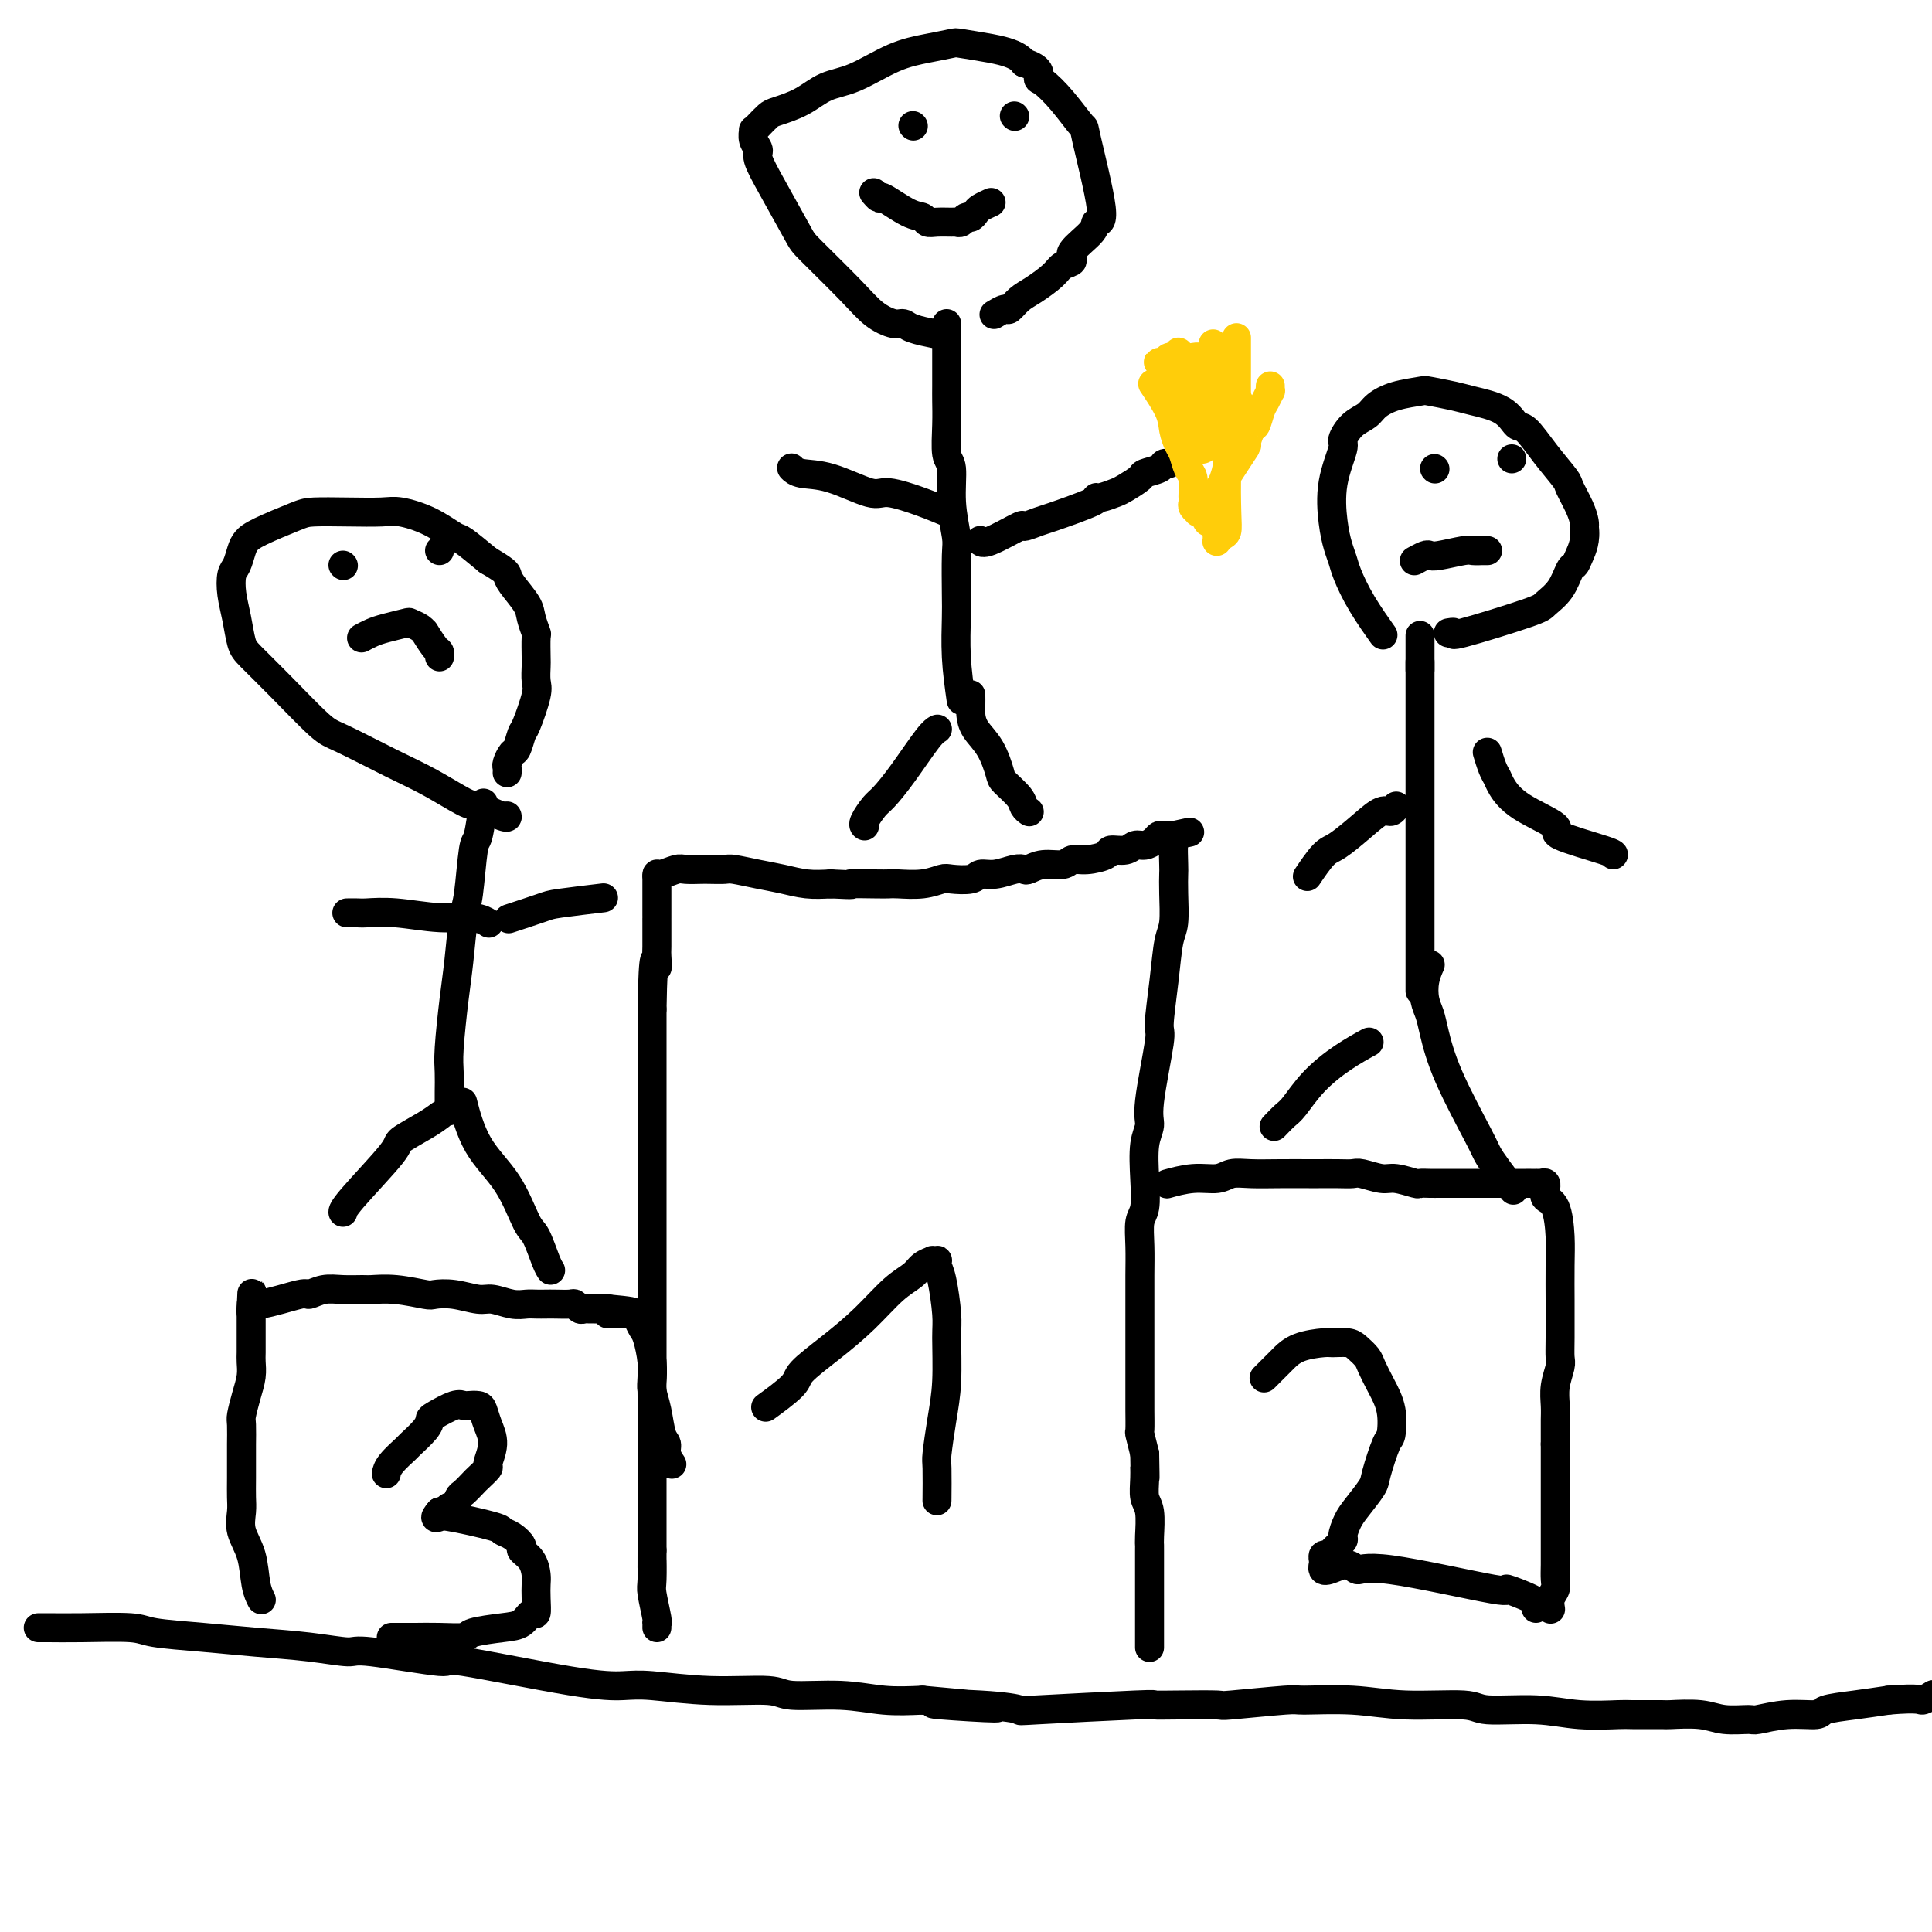<svg viewBox='0 0 400 400' version='1.1' xmlns='http://www.w3.org/2000/svg' xmlns:xlink='http://www.w3.org/1999/xlink'><g fill='none' stroke='#000000' stroke-width='6' stroke-linecap='round' stroke-linejoin='round'><path d='M54,331c0.099,0.191 0.198,0.382 0,0c-0.198,-0.382 -0.694,-1.337 -1,-3c-0.306,-1.663 -0.422,-4.036 -1,-6c-0.578,-1.964 -1.619,-3.521 -2,-5c-0.381,-1.479 -0.102,-2.880 0,-4c0.102,-1.120 0.028,-1.960 0,-3c-0.028,-1.040 -0.008,-2.279 0,-4c0.008,-1.721 0.005,-3.923 0,-5c-0.005,-1.077 -0.012,-1.029 0,-2c0.012,-0.971 0.042,-2.960 0,-4c-0.042,-1.040 -0.155,-1.131 0,-2c0.155,-0.869 0.577,-2.515 1,-4c0.423,-1.485 0.845,-2.808 1,-4c0.155,-1.192 0.041,-2.252 0,-3c-0.041,-0.748 -0.011,-1.184 0,-2c0.011,-0.816 0.003,-2.011 0,-3c-0.003,-0.989 -0.001,-1.772 0,-2c0.001,-0.228 0.000,0.097 0,0c-0.000,-0.097 -0.000,-0.618 0,-1c0.000,-0.382 0.000,-0.624 0,-1c-0.000,-0.376 -0.000,-0.884 0,-1c0.000,-0.116 0.000,0.161 0,0c-0.000,-0.161 -0.000,-0.760 0,-1c0.000,-0.240 0.000,-0.120 0,0'/><path d='M52,271c0.309,-7.047 0.081,-1.663 0,0c-0.081,1.663 -0.013,-0.395 0,-1c0.013,-0.605 -0.027,0.244 2,0c2.027,-0.244 6.123,-1.582 8,-2c1.877,-0.418 1.537,0.084 2,0c0.463,-0.084 1.731,-0.756 3,-1c1.269,-0.244 2.540,-0.062 4,0c1.460,0.062 3.110,0.003 4,0c0.890,-0.003 1.020,0.051 2,0c0.980,-0.051 2.812,-0.206 5,0c2.188,0.206 4.734,0.772 6,1c1.266,0.228 1.252,0.117 2,0c0.748,-0.117 2.259,-0.242 4,0c1.741,0.242 3.712,0.849 5,1c1.288,0.151 1.892,-0.156 3,0c1.108,0.156 2.718,0.774 4,1c1.282,0.226 2.235,0.061 3,0c0.765,-0.061 1.343,-0.017 2,0c0.657,0.017 1.395,0.008 2,0c0.605,-0.008 1.079,-0.016 2,0c0.921,0.016 2.288,0.057 3,0c0.712,-0.057 0.767,-0.211 1,0c0.233,0.211 0.644,0.789 1,1c0.356,0.211 0.656,0.057 1,0c0.344,-0.057 0.732,-0.015 1,0c0.268,0.015 0.414,0.004 1,0c0.586,-0.004 1.611,-0.001 2,0c0.389,0.001 0.143,0.000 0,0c-0.143,-0.000 -0.184,-0.000 0,0c0.184,0.000 0.592,0.000 1,0'/><path d='M126,271c9.367,0.845 3.284,0.959 1,1c-2.284,0.041 -0.771,0.011 0,0c0.771,-0.011 0.798,-0.003 1,0c0.202,0.003 0.580,0.001 1,0c0.420,-0.001 0.883,-0.001 1,0c0.117,0.001 -0.112,0.004 0,0c0.112,-0.004 0.566,-0.015 1,0c0.434,0.015 0.847,0.055 1,0c0.153,-0.055 0.044,-0.204 0,0c-0.044,0.204 -0.023,0.762 0,1c0.023,0.238 0.048,0.156 0,0c-0.048,-0.156 -0.171,-0.385 0,0c0.171,0.385 0.634,1.385 1,2c0.366,0.615 0.634,0.846 1,2c0.366,1.154 0.830,3.231 1,5c0.170,1.769 0.046,3.230 0,4c-0.046,0.770 -0.012,0.850 0,3c0.012,2.150 0.003,6.369 0,8c-0.003,1.631 -0.001,0.672 0,2c0.001,1.328 0.000,4.941 0,7c-0.000,2.059 -0.000,2.562 0,4c0.000,1.438 0.000,3.810 0,5c-0.000,1.190 -0.000,1.197 0,2c0.000,0.803 0.000,2.401 0,4'/><path d='M135,321c-0.004,6.272 -0.015,2.451 0,2c0.015,-0.451 0.057,2.467 0,4c-0.057,1.533 -0.211,1.683 0,3c0.211,1.317 0.789,3.803 1,5c0.211,1.197 0.057,1.104 0,1c-0.057,-0.104 -0.015,-0.220 0,0c0.015,0.220 0.004,0.777 0,1c-0.004,0.223 -0.002,0.111 0,0'/><path d='M139,303c-0.032,-0.046 -0.064,-0.093 0,0c0.064,0.093 0.225,0.325 0,0c-0.225,-0.325 -0.835,-1.207 -1,-2c-0.165,-0.793 0.113,-1.498 0,-2c-0.113,-0.502 -0.619,-0.801 -1,-2c-0.381,-1.199 -0.638,-3.299 -1,-5c-0.362,-1.701 -0.829,-3.002 -1,-4c-0.171,-0.998 -0.046,-1.693 0,-3c0.046,-1.307 0.012,-3.226 0,-4c-0.012,-0.774 -0.003,-0.402 0,-2c0.003,-1.598 0.001,-5.165 0,-7c-0.001,-1.835 -0.000,-1.939 0,-3c0.000,-1.061 0.000,-3.081 0,-4c-0.000,-0.919 -0.000,-0.738 0,-2c0.000,-1.262 0.000,-3.968 0,-5c-0.000,-1.032 -0.000,-0.391 0,-1c0.000,-0.609 0.000,-2.469 0,-4c-0.000,-1.531 -0.000,-2.735 0,-4c0.000,-1.265 0.000,-2.592 0,-4c-0.000,-1.408 -0.000,-2.899 0,-4c0.000,-1.101 0.000,-1.814 0,-3c-0.000,-1.186 -0.000,-2.846 0,-4c0.000,-1.154 0.000,-1.804 0,-3c-0.000,-1.196 -0.000,-2.939 0,-5c0.000,-2.061 0.000,-4.439 0,-6c-0.000,-1.561 -0.000,-2.303 0,-4c0.000,-1.697 0.000,-4.348 0,-7'/><path d='M135,209c0.226,-14.150 0.793,-10.026 1,-9c0.207,1.026 0.056,-1.048 0,-2c-0.056,-0.952 -0.015,-0.784 0,-2c0.015,-1.216 0.004,-3.817 0,-5c-0.004,-1.183 -0.001,-0.947 0,-1c0.001,-0.053 0.000,-0.396 0,-1c-0.000,-0.604 -0.000,-1.468 0,-2c0.000,-0.532 0.000,-0.730 0,-1c-0.000,-0.270 -0.000,-0.612 0,-1c0.000,-0.388 0.000,-0.821 0,-1c-0.000,-0.179 -0.000,-0.105 0,0c0.000,0.105 0.000,0.239 0,0c-0.000,-0.239 -0.000,-0.853 0,-1c0.000,-0.147 0.001,0.172 0,0c-0.001,-0.172 -0.004,-0.834 0,-1c0.004,-0.166 0.016,0.166 0,0c-0.016,-0.166 -0.061,-0.829 0,-1c0.061,-0.171 0.228,0.150 1,0c0.772,-0.150 2.151,-0.772 3,-1c0.849,-0.228 1.170,-0.062 2,0c0.830,0.062 2.171,0.020 3,0c0.829,-0.020 1.147,-0.017 2,0c0.853,0.017 2.240,0.047 3,0c0.760,-0.047 0.894,-0.170 2,0c1.106,0.170 3.183,0.633 5,1c1.817,0.367 3.374,0.637 5,1c1.626,0.363 3.322,0.818 5,1c1.678,0.182 3.339,0.091 5,0'/><path d='M172,183c6.217,0.310 3.758,0.084 4,0c0.242,-0.084 3.185,-0.026 5,0c1.815,0.026 2.500,0.021 3,0c0.500,-0.021 0.813,-0.057 2,0c1.187,0.057 3.248,0.207 5,0c1.752,-0.207 3.195,-0.773 4,-1c0.805,-0.227 0.971,-0.117 2,0c1.029,0.117 2.920,0.241 4,0c1.080,-0.241 1.349,-0.848 2,-1c0.651,-0.152 1.685,0.151 3,0c1.315,-0.151 2.912,-0.757 4,-1c1.088,-0.243 1.666,-0.122 2,0c0.334,0.122 0.422,0.244 1,0c0.578,-0.244 1.644,-0.853 3,-1c1.356,-0.147 3.002,0.167 4,0c0.998,-0.167 1.349,-0.814 2,-1c0.651,-0.186 1.602,0.090 3,0c1.398,-0.090 3.242,-0.545 4,-1c0.758,-0.455 0.430,-0.909 1,-1c0.570,-0.091 2.036,0.182 3,0c0.964,-0.182 1.424,-0.819 2,-1c0.576,-0.181 1.267,0.095 2,0c0.733,-0.095 1.506,-0.561 2,-1c0.494,-0.439 0.707,-0.850 1,-1c0.293,-0.150 0.666,-0.040 1,0c0.334,0.040 0.628,0.011 1,0c0.372,-0.011 0.820,-0.003 1,0c0.180,0.003 0.090,0.002 0,0'/><path d='M243,173c6.497,-1.396 1.741,-0.387 0,0c-1.741,0.387 -0.467,0.152 0,0c0.467,-0.152 0.126,-0.220 0,1c-0.126,1.220 -0.037,3.730 0,5c0.037,1.270 0.021,1.300 0,2c-0.021,0.700 -0.049,2.069 0,4c0.049,1.931 0.173,4.423 0,6c-0.173,1.577 -0.643,2.239 -1,4c-0.357,1.761 -0.603,4.620 -1,8c-0.397,3.380 -0.947,7.279 -1,9c-0.053,1.721 0.392,1.263 0,4c-0.392,2.737 -1.621,8.670 -2,12c-0.379,3.330 0.091,4.059 0,5c-0.091,0.941 -0.742,2.094 -1,4c-0.258,1.906 -0.122,4.563 0,7c0.122,2.437 0.229,4.653 0,6c-0.229,1.347 -0.793,1.825 -1,3c-0.207,1.175 -0.055,3.048 0,5c0.055,1.952 0.015,3.984 0,6c-0.015,2.016 -0.004,4.017 0,5c0.004,0.983 0.001,0.948 0,2c-0.001,1.052 -0.000,3.189 0,5c0.000,1.811 0.000,3.295 0,5c-0.000,1.705 -0.001,3.631 0,5c0.001,1.369 0.003,2.182 0,3c-0.003,0.818 -0.011,1.642 0,3c0.011,1.358 0.041,3.250 0,4c-0.041,0.750 -0.155,0.357 0,1c0.155,0.643 0.577,2.321 1,4'/><path d='M237,301c0.150,8.041 0.026,4.143 0,3c-0.026,-1.143 0.046,0.468 0,2c-0.046,1.532 -0.208,2.986 0,4c0.208,1.014 0.788,1.588 1,3c0.212,1.412 0.057,3.664 0,5c-0.057,1.336 -0.015,1.758 0,2c0.015,0.242 0.004,0.305 0,1c-0.004,0.695 -0.001,2.021 0,3c0.001,0.979 0.000,1.610 0,2c-0.000,0.390 -0.000,0.538 0,1c0.000,0.462 0.000,1.237 0,2c-0.000,0.763 -0.000,1.514 0,2c0.000,0.486 0.000,0.708 0,1c-0.000,0.292 -0.000,0.655 0,1c0.000,0.345 0.000,0.671 0,1c-0.000,0.329 -0.000,0.662 0,1c0.000,0.338 0.000,0.682 0,1c-0.000,0.318 -0.000,0.611 0,1c0.000,0.389 0.000,0.874 0,1c-0.000,0.126 -0.000,-0.106 0,0c0.000,0.106 0.000,0.550 0,1c-0.000,0.450 -0.000,0.905 0,1c0.000,0.095 0.000,-0.171 0,0c-0.000,0.171 -0.000,0.778 0,1c0.000,0.222 0.000,0.060 0,0c-0.000,-0.060 -0.000,-0.017 0,0c0.000,0.017 0.000,0.009 0,0'/><path d='M242,245c0.116,-0.033 0.232,-0.065 0,0c-0.232,0.065 -0.812,0.228 0,0c0.812,-0.228 3.015,-0.846 5,-1c1.985,-0.154 3.751,0.155 5,0c1.249,-0.155 1.981,-0.774 3,-1c1.019,-0.226 2.324,-0.061 4,0c1.676,0.061 3.724,0.017 6,0c2.276,-0.017 4.782,-0.006 6,0c1.218,0.006 1.148,0.006 2,0c0.852,-0.006 2.624,-0.017 4,0c1.376,0.017 2.355,0.061 3,0c0.645,-0.061 0.956,-0.227 2,0c1.044,0.227 2.822,0.845 4,1c1.178,0.155 1.758,-0.155 3,0c1.242,0.155 3.147,0.774 4,1c0.853,0.226 0.655,0.061 1,0c0.345,-0.061 1.232,-0.016 2,0c0.768,0.016 1.416,0.004 2,0c0.584,-0.004 1.105,-0.001 2,0c0.895,0.001 2.165,0.000 3,0c0.835,-0.000 1.234,-0.000 2,0c0.766,0.000 1.899,0.000 3,0c1.101,-0.000 2.172,-0.000 3,0c0.828,0.000 1.414,0.000 2,0'/><path d='M313,245c11.388,-0.000 4.357,-0.000 2,0c-2.357,0.000 -0.040,0.000 1,0c1.040,-0.000 0.804,-0.001 1,0c0.196,0.001 0.823,0.004 1,0c0.177,-0.004 -0.096,-0.016 0,0c0.096,0.016 0.562,0.061 1,0c0.438,-0.061 0.850,-0.227 1,0c0.150,0.227 0.038,0.849 0,1c-0.038,0.151 -0.004,-0.167 0,0c0.004,0.167 -0.023,0.820 0,1c0.023,0.180 0.097,-0.111 0,0c-0.097,0.111 -0.366,0.626 0,1c0.366,0.374 1.366,0.607 2,2c0.634,1.393 0.902,3.947 1,6c0.098,2.053 0.026,3.604 0,6c-0.026,2.396 -0.006,5.638 0,7c0.006,1.362 -0.002,0.846 0,2c0.002,1.154 0.015,3.978 0,6c-0.015,2.022 -0.056,3.241 0,4c0.056,0.759 0.211,1.056 0,2c-0.211,0.944 -0.789,2.535 -1,4c-0.211,1.465 -0.057,2.805 0,4c0.057,1.195 0.015,2.245 0,3c-0.015,0.755 -0.004,1.216 0,2c0.004,0.784 0.002,1.892 0,3'/><path d='M322,299c0.000,8.397 0.000,4.890 0,4c-0.000,-0.890 -0.000,0.839 0,2c0.000,1.161 0.000,1.756 0,4c-0.000,2.244 -0.000,6.138 0,8c0.000,1.862 0.001,1.692 0,2c-0.001,0.308 -0.004,1.093 0,2c0.004,0.907 0.015,1.935 0,3c-0.015,1.065 -0.057,2.166 0,3c0.057,0.834 0.211,1.400 0,2c-0.211,0.600 -0.789,1.233 -1,2c-0.211,0.767 -0.057,1.668 0,2c0.057,0.332 0.016,0.095 0,0c-0.016,-0.095 -0.008,-0.047 0,0'/><path d='M80,305c0.007,-0.037 0.013,-0.074 0,0c-0.013,0.074 -0.046,0.259 0,0c0.046,-0.259 0.170,-0.962 1,-2c0.830,-1.038 2.366,-2.409 3,-3c0.634,-0.591 0.365,-0.400 1,-1c0.635,-0.600 2.173,-1.989 3,-3c0.827,-1.011 0.941,-1.644 1,-2c0.059,-0.356 0.061,-0.436 1,-1c0.939,-0.564 2.815,-1.614 4,-2c1.185,-0.386 1.679,-0.109 2,0c0.321,0.109 0.469,0.051 1,0c0.531,-0.051 1.444,-0.094 2,0c0.556,0.094 0.753,0.325 1,1c0.247,0.675 0.542,1.796 1,3c0.458,1.204 1.077,2.493 1,4c-0.077,1.507 -0.850,3.234 -1,4c-0.150,0.766 0.325,0.571 0,1c-0.325,0.429 -1.449,1.482 -2,2c-0.551,0.518 -0.529,0.502 -1,1c-0.471,0.498 -1.435,1.510 -2,2c-0.565,0.490 -0.729,0.457 -1,1c-0.271,0.543 -0.647,1.662 -1,2c-0.353,0.338 -0.682,-0.105 -1,0c-0.318,0.105 -0.624,0.759 -1,1c-0.376,0.241 -0.822,0.069 -1,0c-0.178,-0.069 -0.089,-0.034 0,0'/><path d='M91,313c-1.552,1.766 -0.431,1.180 0,1c0.431,-0.180 0.174,0.045 0,0c-0.174,-0.045 -0.263,-0.359 2,0c2.263,0.359 6.878,1.391 9,2c2.122,0.609 1.752,0.795 2,1c0.248,0.205 1.114,0.429 2,1c0.886,0.571 1.793,1.489 2,2c0.207,0.511 -0.284,0.614 0,1c0.284,0.386 1.345,1.054 2,2c0.655,0.946 0.905,2.171 1,3c0.095,0.829 0.034,1.262 0,2c-0.034,0.738 -0.043,1.780 0,3c0.043,1.220 0.137,2.617 0,3c-0.137,0.383 -0.506,-0.247 -1,0c-0.494,0.247 -1.113,1.373 -2,2c-0.887,0.627 -2.041,0.757 -4,1c-1.959,0.243 -4.723,0.601 -6,1c-1.277,0.399 -1.067,0.839 -2,1c-0.933,0.161 -3.010,0.043 -5,0c-1.990,-0.043 -3.892,-0.012 -5,0c-1.108,0.012 -1.421,0.003 -2,0c-0.579,-0.003 -1.425,-0.001 -2,0c-0.575,0.001 -0.879,0.000 -1,0c-0.121,-0.000 -0.061,-0.000 0,0'/><path d='M262,285c0.087,-0.087 0.173,-0.173 0,0c-0.173,0.173 -0.607,0.607 0,0c0.607,-0.607 2.255,-2.253 3,-3c0.745,-0.747 0.588,-0.593 1,-1c0.412,-0.407 1.394,-1.375 3,-2c1.606,-0.625 3.835,-0.907 5,-1c1.165,-0.093 1.267,0.004 2,0c0.733,-0.004 2.097,-0.109 3,0c0.903,0.109 1.346,0.432 2,1c0.654,0.568 1.521,1.382 2,2c0.479,0.618 0.571,1.039 1,2c0.429,0.961 1.193,2.460 2,4c0.807,1.540 1.655,3.121 2,5c0.345,1.879 0.188,4.057 0,5c-0.188,0.943 -0.407,0.650 -1,2c-0.593,1.350 -1.561,4.344 -2,6c-0.439,1.656 -0.351,1.973 -1,3c-0.649,1.027 -2.037,2.765 -3,4c-0.963,1.235 -1.501,1.967 -2,3c-0.499,1.033 -0.961,2.367 -1,3c-0.039,0.633 0.343,0.566 0,1c-0.343,0.434 -1.412,1.371 -2,2c-0.588,0.629 -0.693,0.952 -1,1c-0.307,0.048 -0.814,-0.180 -1,0c-0.186,0.180 -0.050,0.766 0,1c0.050,0.234 0.013,0.114 0,0c-0.013,-0.114 -0.004,-0.223 0,0c0.004,0.223 0.001,0.778 0,1c-0.001,0.222 -0.001,0.111 0,0'/><path d='M274,324c-0.799,2.397 2.204,0.388 4,0c1.796,-0.388 2.384,0.845 3,1c0.616,0.155 1.261,-0.767 7,0c5.739,0.767 16.571,3.224 21,4c4.429,0.776 2.455,-0.128 3,0c0.545,0.128 3.610,1.288 5,2c1.390,0.712 1.104,0.974 1,1c-0.104,0.026 -0.028,-0.185 0,0c0.028,0.185 0.008,0.767 0,1c-0.008,0.233 -0.004,0.116 0,0'/><path d='M159,291c0.010,-0.008 0.021,-0.015 0,0c-0.021,0.015 -0.073,0.053 0,0c0.073,-0.053 0.271,-0.196 0,0c-0.271,0.196 -1.011,0.733 0,0c1.011,-0.733 3.775,-2.734 5,-4c1.225,-1.266 0.913,-1.795 2,-3c1.087,-1.205 3.575,-3.086 6,-5c2.425,-1.914 4.787,-3.862 7,-6c2.213,-2.138 4.277,-4.468 6,-6c1.723,-1.532 3.107,-2.267 4,-3c0.893,-0.733 1.297,-1.465 2,-2c0.703,-0.535 1.704,-0.873 2,-1c0.296,-0.127 -0.114,-0.043 0,0c0.114,0.043 0.752,0.045 1,0c0.248,-0.045 0.105,-0.138 0,0c-0.105,0.138 -0.171,0.506 0,1c0.171,0.494 0.579,1.115 1,3c0.421,1.885 0.855,5.034 1,7c0.145,1.966 0.000,2.749 0,5c-0.000,2.251 0.144,5.970 0,9c-0.144,3.030 -0.574,5.370 -1,8c-0.426,2.630 -0.846,5.550 -1,7c-0.154,1.450 -0.041,1.429 0,3c0.041,1.571 0.012,4.735 0,6c-0.012,1.265 -0.006,0.633 0,0'/><path d='M8,337c0.024,-0.000 0.048,-0.001 0,0c-0.048,0.001 -0.167,0.003 0,0c0.167,-0.003 0.620,-0.012 2,0c1.380,0.012 3.687,0.045 7,0c3.313,-0.045 7.632,-0.167 10,0c2.368,0.167 2.785,0.624 5,1c2.215,0.376 6.226,0.673 10,1c3.774,0.327 7.309,0.685 11,1c3.691,0.315 7.537,0.588 11,1c3.463,0.412 6.542,0.961 8,1c1.458,0.039 1.296,-0.434 5,0c3.704,0.434 11.275,1.776 14,2c2.725,0.224 0.603,-0.668 5,0c4.397,0.668 15.315,2.896 22,4c6.685,1.104 9.139,1.085 11,1c1.861,-0.085 3.128,-0.234 6,0c2.872,0.234 7.350,0.851 12,1c4.650,0.149 9.473,-0.170 12,0c2.527,0.170 2.760,0.829 5,1c2.240,0.171 6.488,-0.146 10,0c3.512,0.146 6.289,0.756 9,1c2.711,0.244 5.355,0.122 8,0'/><path d='M191,352c28.866,2.562 9.530,1.467 4,1c-5.530,-0.467 2.746,-0.307 8,0c5.254,0.307 7.485,0.762 8,1c0.515,0.238 -0.687,0.260 4,0c4.687,-0.260 15.263,-0.801 20,-1c4.737,-0.199 3.634,-0.057 4,0c0.366,0.057 2.199,0.030 5,0c2.801,-0.030 6.570,-0.062 8,0c1.430,0.062 0.521,0.217 3,0c2.479,-0.217 8.345,-0.805 11,-1c2.655,-0.195 2.098,0.004 4,0c1.902,-0.004 6.264,-0.212 10,0c3.736,0.212 6.848,0.845 11,1c4.152,0.155 9.344,-0.169 12,0c2.656,0.169 2.776,0.830 5,1c2.224,0.170 6.551,-0.151 10,0c3.449,0.151 6.019,0.773 9,1c2.981,0.227 6.373,0.060 8,0c1.627,-0.060 1.490,-0.012 3,0c1.510,0.012 4.668,-0.011 6,0c1.332,0.011 0.840,0.057 2,0c1.160,-0.057 3.974,-0.215 6,0c2.026,0.215 3.265,0.805 5,1c1.735,0.195 3.967,-0.003 5,0c1.033,0.003 0.868,0.208 2,0c1.132,-0.208 3.560,-0.829 6,-1c2.440,-0.171 4.891,0.109 6,0c1.109,-0.109 0.875,-0.606 2,-1c1.125,-0.394 3.607,-0.684 6,-1c2.393,-0.316 4.696,-0.658 7,-1'/><path d='M391,352c6.726,-0.560 6.542,0.042 7,0c0.458,-0.042 1.560,-0.726 2,-1c0.440,-0.274 0.220,-0.137 0,0'/><path d='M91,231c-0.050,0.038 -0.101,0.076 0,0c0.101,-0.076 0.353,-0.266 0,0c-0.353,0.266 -1.310,0.989 -3,2c-1.690,1.011 -4.113,2.310 -5,3c-0.887,0.690 -0.238,0.773 -2,3c-1.762,2.227 -5.936,6.600 -8,9c-2.064,2.400 -2.018,2.829 -2,3c0.018,0.171 0.009,0.086 0,0'/><path d='M96,229c-0.187,-0.724 -0.374,-1.449 0,0c0.374,1.449 1.308,5.070 3,8c1.692,2.930 4.142,5.167 6,8c1.858,2.833 3.125,6.262 4,8c0.875,1.738 1.358,1.785 2,3c0.642,1.215 1.442,3.596 2,5c0.558,1.404 0.874,1.830 1,2c0.126,0.170 0.063,0.085 0,0'/><path d='M100,167c0.089,-0.655 0.179,-1.310 0,0c-0.179,1.310 -0.625,4.586 -1,6c-0.375,1.414 -0.678,0.967 -1,3c-0.322,2.033 -0.665,6.546 -1,9c-0.335,2.454 -0.664,2.847 -1,5c-0.336,2.153 -0.678,6.065 -1,9c-0.322,2.935 -0.622,4.895 -1,8c-0.378,3.105 -0.833,7.357 -1,10c-0.167,2.643 -0.045,3.679 0,5c0.045,1.321 0.012,2.929 0,4c-0.012,1.071 -0.003,1.607 0,2c0.003,0.393 0.001,0.644 0,1c-0.001,0.356 -0.000,0.816 0,1c0.000,0.184 0.000,0.092 0,0'/><path d='M105,169c-0.026,-0.060 -0.052,-0.119 0,0c0.052,0.119 0.183,0.418 -1,0c-1.183,-0.418 -3.678,-1.551 -5,-2c-1.322,-0.449 -1.469,-0.212 -3,-1c-1.531,-0.788 -4.445,-2.600 -7,-4c-2.555,-1.400 -4.750,-2.388 -8,-4c-3.250,-1.612 -7.553,-3.847 -10,-5c-2.447,-1.153 -3.037,-1.224 -5,-3c-1.963,-1.776 -5.300,-5.258 -8,-8c-2.700,-2.742 -4.763,-4.745 -6,-6c-1.237,-1.255 -1.649,-1.763 -2,-3c-0.351,-1.237 -0.641,-3.203 -1,-5c-0.359,-1.797 -0.787,-3.426 -1,-5c-0.213,-1.574 -0.210,-3.092 0,-4c0.210,-0.908 0.626,-1.206 1,-2c0.374,-0.794 0.705,-2.083 1,-3c0.295,-0.917 0.554,-1.461 1,-2c0.446,-0.539 1.078,-1.072 3,-2c1.922,-0.928 5.134,-2.250 7,-3c1.866,-0.750 2.384,-0.928 4,-1c1.616,-0.072 4.328,-0.036 7,0c2.672,0.036 5.304,0.073 7,0c1.696,-0.073 2.454,-0.257 4,0c1.546,0.257 3.878,0.956 6,2c2.122,1.044 4.033,2.435 5,3c0.967,0.565 0.991,0.304 2,1c1.009,0.696 3.005,2.348 5,4'/><path d='M101,116c3.676,2.161 3.864,2.562 4,3c0.136,0.438 0.218,0.912 1,2c0.782,1.088 2.262,2.789 3,4c0.738,1.211 0.734,1.933 1,3c0.266,1.067 0.803,2.478 1,3c0.197,0.522 0.055,0.156 0,1c-0.055,0.844 -0.021,2.899 0,4c0.021,1.101 0.031,1.249 0,2c-0.031,0.751 -0.102,2.107 0,3c0.102,0.893 0.378,1.323 0,3c-0.378,1.677 -1.412,4.600 -2,6c-0.588,1.400 -0.732,1.278 -1,2c-0.268,0.722 -0.660,2.288 -1,3c-0.340,0.712 -0.627,0.569 -1,1c-0.373,0.431 -0.832,1.435 -1,2c-0.168,0.565 -0.045,0.691 0,1c0.045,0.309 0.013,0.803 0,1c-0.013,0.197 -0.006,0.099 0,0'/><path d='M75,132c0.045,-0.024 0.089,-0.049 0,0c-0.089,0.049 -0.313,0.170 0,0c0.313,-0.170 1.162,-0.631 2,-1c0.838,-0.369 1.665,-0.644 3,-1c1.335,-0.356 3.179,-0.792 4,-1c0.821,-0.208 0.619,-0.189 1,0c0.381,0.189 1.346,0.547 2,1c0.654,0.453 0.998,1.001 1,1c0.002,-0.001 -0.339,-0.550 0,0c0.339,0.550 1.359,2.199 2,3c0.641,0.801 0.903,0.754 1,1c0.097,0.246 0.028,0.785 0,1c-0.028,0.215 -0.014,0.108 0,0'/><path d='M71,117c0.000,0.000 0.100,0.100 0.1,0.1'/><path d='M91,114c0.000,0.000 0.000,0.000 0,0c0.000,0.000 0.000,0.000 0,0c0.000,0.000 0.000,0.000 0,0'/><path d='M101,191c0.188,0.121 0.377,0.243 0,0c-0.377,-0.243 -1.318,-0.850 -3,-1c-1.682,-0.150 -4.104,0.156 -7,0c-2.896,-0.156 -6.265,-0.774 -9,-1c-2.735,-0.226 -4.836,-0.061 -6,0c-1.164,0.061 -1.390,0.016 -2,0c-0.610,-0.016 -1.603,-0.005 -2,0c-0.397,0.005 -0.199,0.002 0,0'/><path d='M106,190c-0.622,0.204 -1.244,0.408 0,0c1.244,-0.408 4.354,-1.429 6,-2c1.646,-0.571 1.828,-0.692 4,-1c2.172,-0.308 6.335,-0.802 8,-1c1.665,-0.198 0.833,-0.099 0,0'/><path d='M194,151c-0.028,0.014 -0.056,0.028 0,0c0.056,-0.028 0.195,-0.097 0,0c-0.195,0.097 -0.725,0.362 -2,2c-1.275,1.638 -3.294,4.649 -5,7c-1.706,2.351 -3.098,4.042 -4,5c-0.902,0.958 -1.314,1.185 -2,2c-0.686,0.815 -1.646,2.219 -2,3c-0.354,0.781 -0.101,0.937 0,1c0.101,0.063 0.051,0.031 0,0'/><path d='M201,144c0.001,0.049 0.001,0.099 0,0c-0.001,-0.099 -0.005,-0.345 0,0c0.005,0.345 0.019,1.283 0,2c-0.019,0.717 -0.071,1.213 0,2c0.071,0.787 0.264,1.867 1,3c0.736,1.133 2.014,2.321 3,4c0.986,1.679 1.679,3.851 2,5c0.321,1.149 0.268,1.275 1,2c0.732,0.725 2.248,2.050 3,3c0.752,0.950 0.741,1.525 1,2c0.259,0.475 0.788,0.850 1,1c0.212,0.150 0.106,0.075 0,0'/><path d='M199,145c-0.422,-2.990 -0.844,-5.980 -1,-9c-0.156,-3.020 -0.046,-6.069 0,-8c0.046,-1.931 0.027,-2.745 0,-5c-0.027,-2.255 -0.064,-5.952 0,-8c0.064,-2.048 0.227,-2.448 0,-4c-0.227,-1.552 -0.846,-4.257 -1,-7c-0.154,-2.743 0.155,-5.524 0,-7c-0.155,-1.476 -0.774,-1.647 -1,-3c-0.226,-1.353 -0.061,-3.889 0,-6c0.061,-2.111 0.016,-3.797 0,-5c-0.016,-1.203 -0.004,-1.922 0,-3c0.004,-1.078 0.001,-2.513 0,-4c-0.001,-1.487 -0.000,-3.025 0,-4c0.000,-0.975 0.000,-1.385 0,-2c-0.000,-0.615 -0.000,-1.433 0,-2c0.000,-0.567 0.000,-0.883 0,-1c-0.000,-0.117 -0.000,-0.033 0,0c0.000,0.033 0.000,0.017 0,0'/><path d='M193,69c0.402,0.080 0.803,0.161 0,0c-0.803,-0.161 -2.811,-0.562 -4,-1c-1.189,-0.438 -1.558,-0.912 -2,-1c-0.442,-0.088 -0.955,0.211 -2,0c-1.045,-0.211 -2.621,-0.932 -4,-2c-1.379,-1.068 -2.559,-2.482 -5,-5c-2.441,-2.518 -6.141,-6.141 -8,-8c-1.859,-1.859 -1.875,-1.954 -3,-4c-1.125,-2.046 -3.359,-6.045 -5,-9c-1.641,-2.955 -2.689,-4.868 -3,-6c-0.311,-1.132 0.115,-1.482 0,-2c-0.115,-0.518 -0.770,-1.203 -1,-2c-0.230,-0.797 -0.034,-1.704 0,-2c0.034,-0.296 -0.095,0.021 0,0c0.095,-0.021 0.415,-0.380 1,-1c0.585,-0.620 1.437,-1.501 2,-2c0.563,-0.499 0.837,-0.616 2,-1c1.163,-0.384 3.215,-1.034 5,-2c1.785,-0.966 3.302,-2.248 5,-3c1.698,-0.752 3.578,-0.973 6,-2c2.422,-1.027 5.386,-2.861 8,-4c2.614,-1.139 4.878,-1.584 7,-2c2.122,-0.416 4.102,-0.802 5,-1c0.898,-0.198 0.713,-0.208 2,0c1.287,0.208 4.046,0.633 6,1c1.954,0.367 3.103,0.676 4,1c0.897,0.324 1.542,0.664 2,1c0.458,0.336 0.729,0.668 1,1'/><path d='M212,13c3.761,1.126 3.162,2.439 3,3c-0.162,0.561 0.113,0.368 1,1c0.887,0.632 2.388,2.087 4,4c1.612,1.913 3.336,4.282 4,5c0.664,0.718 0.267,-0.215 1,3c0.733,3.215 2.594,10.577 3,14c0.406,3.423 -0.644,2.905 -1,3c-0.356,0.095 -0.019,0.801 -1,2c-0.981,1.199 -3.281,2.891 -4,4c-0.719,1.109 0.141,1.633 0,2c-0.141,0.367 -1.285,0.575 -2,1c-0.715,0.425 -1.002,1.065 -2,2c-0.998,0.935 -2.705,2.163 -4,3c-1.295,0.837 -2.176,1.282 -3,2c-0.824,0.718 -1.592,1.708 -2,2c-0.408,0.292 -0.456,-0.114 -1,0c-0.544,0.114 -1.584,0.747 -2,1c-0.416,0.253 -0.208,0.127 0,0'/><path d='M181,40c0.031,0.036 0.063,0.073 0,0c-0.063,-0.073 -0.220,-0.255 0,0c0.220,0.255 0.818,0.948 1,1c0.182,0.052 -0.052,-0.536 1,0c1.052,0.536 3.388,2.196 5,3c1.612,0.804 2.498,0.751 3,1c0.502,0.249 0.621,0.800 1,1c0.379,0.200 1.019,0.050 2,0c0.981,-0.050 2.304,0.002 3,0c0.696,-0.002 0.764,-0.056 1,0c0.236,0.056 0.639,0.222 1,0c0.361,-0.222 0.678,-0.834 1,-1c0.322,-0.166 0.647,0.113 1,0c0.353,-0.113 0.734,-0.618 1,-1c0.266,-0.382 0.418,-0.641 1,-1c0.582,-0.359 1.595,-0.817 2,-1c0.405,-0.183 0.203,-0.092 0,0'/><path d='M203,112c-0.047,-0.093 -0.093,-0.186 0,0c0.093,0.186 0.326,0.651 2,0c1.674,-0.651 4.789,-2.419 6,-3c1.211,-0.581 0.516,0.026 1,0c0.484,-0.026 2.145,-0.686 3,-1c0.855,-0.314 0.905,-0.284 3,-1c2.095,-0.716 6.237,-2.180 8,-3c1.763,-0.820 1.149,-0.997 1,-1c-0.149,-0.003 0.167,0.168 1,0c0.833,-0.168 2.181,-0.675 3,-1c0.819,-0.325 1.108,-0.469 2,-1c0.892,-0.531 2.386,-1.449 3,-2c0.614,-0.551 0.347,-0.736 1,-1c0.653,-0.264 2.227,-0.607 3,-1c0.773,-0.393 0.747,-0.837 1,-1c0.253,-0.163 0.787,-0.047 1,0c0.213,0.047 0.107,0.023 0,0'/><path d='M283,216c0.413,-0.225 0.827,-0.451 0,0c-0.827,0.451 -2.894,1.578 -5,3c-2.106,1.422 -4.249,3.138 -6,5c-1.751,1.862 -3.108,3.870 -4,5c-0.892,1.130 -1.317,1.381 -2,2c-0.683,0.619 -1.624,1.605 -2,2c-0.376,0.395 -0.188,0.197 0,0'/><path d='M296,200c0.106,-0.238 0.213,-0.475 0,0c-0.213,0.475 -0.745,1.663 -1,3c-0.255,1.337 -0.233,2.823 0,4c0.233,1.177 0.678,2.044 1,3c0.322,0.956 0.522,2.001 1,4c0.478,1.999 1.236,4.953 3,9c1.764,4.047 4.536,9.187 6,12c1.464,2.813 1.619,3.301 2,4c0.381,0.699 0.987,1.611 2,3c1.013,1.389 2.432,3.254 3,4c0.568,0.746 0.284,0.373 0,0'/><path d='M294,205c0.000,0.015 0.000,0.030 0,0c0.000,-0.030 0.000,-0.105 0,0c0.000,0.105 0.000,0.389 0,0c0.000,-0.389 0.000,-1.452 0,-3c0.000,-1.548 0.000,-3.580 0,-6c0.000,-2.420 -0.000,-5.226 0,-8c0.000,-2.774 0.000,-5.514 0,-7c0.000,-1.486 0.000,-1.716 0,-3c0.000,-1.284 0.000,-3.622 0,-6c0.000,-2.378 0.000,-4.797 0,-6c0.000,-1.203 0.000,-1.190 0,-2c-0.000,-0.810 0.000,-2.444 0,-4c0.000,-1.556 0.000,-3.033 0,-4c0.000,-0.967 0.000,-1.425 0,-2c0.000,-0.575 0.000,-1.267 0,-2c0.000,-0.733 0.000,-1.506 0,-2c0.000,-0.494 0.000,-0.710 0,-1c0.000,-0.290 0.000,-0.654 0,-1c0.000,-0.346 0.000,-0.675 0,-1c0.000,-0.325 0.000,-0.645 0,-1c0.000,-0.355 0.000,-0.744 0,-1c0.000,-0.256 0.000,-0.379 0,-1c0.000,-0.621 0.000,-1.738 0,-2c0.000,-0.262 0.000,0.333 0,0c0.000,-0.333 0.000,-1.595 0,-2c0.000,-0.405 0.000,0.046 0,0c0.000,-0.046 0.000,-0.589 0,-1c0.000,-0.411 0.000,-0.689 0,-1c0.000,-0.311 0.000,-0.656 0,-1'/><path d='M294,137c0.000,-10.578 0.000,-3.022 0,0c0.000,3.022 0.000,1.511 0,0'/><path d='M289,167c-0.020,0.035 -0.040,0.069 0,0c0.040,-0.069 0.142,-0.243 0,0c-0.142,0.243 -0.526,0.902 -1,1c-0.474,0.098 -1.038,-0.365 -2,0c-0.962,0.365 -2.321,1.559 -4,3c-1.679,1.441 -3.677,3.128 -5,4c-1.323,0.872 -1.972,0.927 -3,2c-1.028,1.073 -2.437,3.164 -3,4c-0.563,0.836 -0.282,0.418 0,0'/><path d='M308,156c0.023,0.077 0.046,0.155 0,0c-0.046,-0.155 -0.162,-0.542 0,0c0.162,0.542 0.603,2.012 1,3c0.397,0.988 0.749,1.495 1,2c0.251,0.505 0.400,1.007 1,2c0.600,0.993 1.649,2.476 4,4c2.351,1.524 6.003,3.088 7,4c0.997,0.912 -0.661,1.172 1,2c1.661,0.828 6.639,2.223 9,3c2.361,0.777 2.103,0.936 2,1c-0.103,0.064 -0.052,0.032 0,0'/><path d='M286,131c-0.099,-0.139 -0.197,-0.277 0,0c0.197,0.277 0.691,0.970 0,0c-0.691,-0.970 -2.567,-3.603 -4,-6c-1.433,-2.397 -2.425,-4.557 -3,-6c-0.575,-1.443 -0.735,-2.170 -1,-3c-0.265,-0.830 -0.636,-1.765 -1,-3c-0.364,-1.235 -0.719,-2.771 -1,-5c-0.281,-2.229 -0.486,-5.149 0,-8c0.486,-2.851 1.662,-5.631 2,-7c0.338,-1.369 -0.162,-1.326 0,-2c0.162,-0.674 0.986,-2.065 2,-3c1.014,-0.935 2.219,-1.414 3,-2c0.781,-0.586 1.140,-1.278 2,-2c0.860,-0.722 2.222,-1.473 4,-2c1.778,-0.527 3.971,-0.830 5,-1c1.029,-0.170 0.895,-0.206 2,0c1.105,0.206 3.449,0.654 5,1c1.551,0.346 2.307,0.590 4,1c1.693,0.410 4.321,0.985 6,2c1.679,1.015 2.410,2.469 3,3c0.590,0.531 1.040,0.141 2,1c0.960,0.859 2.429,2.969 4,5c1.571,2.031 3.244,3.983 4,5c0.756,1.017 0.594,1.097 1,2c0.406,0.903 1.378,2.628 2,4c0.622,1.372 0.892,2.392 1,3c0.108,0.608 0.054,0.804 0,1'/><path d='M328,109c0.442,2.787 -0.452,4.753 -1,6c-0.548,1.247 -0.748,1.773 -1,2c-0.252,0.227 -0.556,0.153 -1,1c-0.444,0.847 -1.028,2.616 -2,4c-0.972,1.384 -2.331,2.385 -3,3c-0.669,0.615 -0.649,0.844 -4,2c-3.351,1.156 -10.073,3.238 -13,4c-2.927,0.762 -2.057,0.205 -2,0c0.057,-0.205 -0.698,-0.059 -1,0c-0.302,0.059 -0.151,0.029 0,0'/><path d='M293,116c0.054,-0.030 0.108,-0.060 0,0c-0.108,0.060 -0.380,0.208 0,0c0.380,-0.208 1.410,-0.774 2,-1c0.590,-0.226 0.739,-0.113 1,0c0.261,0.113 0.634,0.226 2,0c1.366,-0.226 3.725,-0.793 5,-1c1.275,-0.207 1.465,-0.056 2,0c0.535,0.056 1.413,0.015 2,0c0.587,-0.015 0.882,-0.004 1,0c0.118,0.004 0.059,0.002 0,0'/><path d='M297,97c0.000,0.000 0.100,0.100 0.1,0.1'/><path d='M313,95c0.000,0.000 0.000,0.000 0,0c0.000,0.000 0.000,0.000 0,0'/><path d='M189,26c0.000,0.000 0.100,0.100 0.1,0.1'/><path d='M210,24c0.000,0.000 0.100,0.100 0.1,0.1'/><path d='M164,97c-0.104,-0.108 -0.208,-0.216 0,0c0.208,0.216 0.729,0.757 2,1c1.271,0.243 3.294,0.188 6,1c2.706,0.812 6.095,2.491 8,3c1.905,0.509 2.325,-0.152 4,0c1.675,0.152 4.605,1.118 7,2c2.395,0.882 4.256,1.681 5,2c0.744,0.319 0.372,0.160 0,0'/></g>
<g fill='none' stroke='#FFCD0A' stroke-width='6' stroke-linecap='round' stroke-linejoin='round'><path d='M239,80c-0.316,-0.466 -0.632,-0.933 0,0c0.632,0.933 2.210,3.265 3,5c0.790,1.735 0.790,2.872 1,4c0.210,1.128 0.631,2.246 1,3c0.369,0.754 0.687,1.145 1,2c0.313,0.855 0.620,2.176 1,3c0.380,0.824 0.834,1.152 1,2c0.166,0.848 0.043,2.216 0,3c-0.043,0.784 -0.008,0.984 0,1c0.008,0.016 -0.013,-0.153 0,0c0.013,0.153 0.060,0.630 0,1c-0.060,0.370 -0.226,0.635 0,1c0.226,0.365 0.844,0.830 1,1c0.156,0.170 -0.150,0.046 0,0c0.150,-0.046 0.757,-0.013 1,0c0.243,0.013 0.121,0.007 0,0'/><path d='M249,106c1.744,4.052 1.104,1.184 1,0c-0.104,-1.184 0.329,-0.682 0,0c-0.329,0.682 -1.420,1.544 0,-1c1.420,-2.544 5.350,-8.495 7,-11c1.650,-2.505 1.019,-1.562 1,-2c-0.019,-0.438 0.573,-2.255 1,-3c0.427,-0.745 0.689,-0.419 1,-1c0.311,-0.581 0.672,-2.068 1,-3c0.328,-0.932 0.624,-1.307 1,-2c0.376,-0.693 0.833,-1.702 1,-2c0.167,-0.298 0.045,0.116 0,0c-0.045,-0.116 -0.012,-0.762 0,-1c0.012,-0.238 0.003,-0.068 0,0c-0.003,0.068 -0.002,0.034 0,0'/><path d='M249,88c0.000,0.000 0.001,0.000 0,0c-0.001,-0.000 -0.002,-0.000 0,0c0.002,0.000 0.008,0.000 0,0c-0.008,-0.000 -0.028,-0.001 0,0c0.028,0.001 0.106,0.003 0,0c-0.106,-0.003 -0.396,-0.011 0,0c0.396,0.011 1.479,0.039 2,0c0.521,-0.039 0.480,-0.147 1,1c0.520,1.147 1.601,3.550 2,5c0.399,1.450 0.117,1.947 0,4c-0.117,2.053 -0.070,5.660 0,8c0.070,2.340 0.162,3.411 0,4c-0.162,0.589 -0.579,0.695 -1,1c-0.421,0.305 -0.847,0.807 -1,1c-0.153,0.193 -0.033,0.076 0,0c0.033,-0.076 -0.020,-0.109 0,-1c0.020,-0.891 0.114,-2.638 0,-4c-0.114,-1.362 -0.437,-2.339 0,-4c0.437,-1.661 1.634,-4.005 2,-6c0.366,-1.995 -0.098,-3.642 0,-5c0.098,-1.358 0.758,-2.426 1,-3c0.242,-0.574 0.065,-0.655 0,-1c-0.065,-0.345 -0.019,-0.956 0,-1c0.019,-0.044 0.009,0.478 0,1'/><path d='M255,88c0.446,-3.715 0.062,-1.004 0,0c-0.062,1.004 0.199,0.300 0,0c-0.199,-0.300 -0.859,-0.198 -1,0c-0.141,0.198 0.235,0.491 0,0c-0.235,-0.491 -1.083,-1.764 -2,-3c-0.917,-1.236 -1.903,-2.433 -2,-5c-0.097,-2.567 0.696,-6.503 1,-8c0.304,-1.497 0.121,-0.555 0,0c-0.121,0.555 -0.178,0.724 0,1c0.178,0.276 0.591,0.659 1,2c0.409,1.341 0.814,3.641 1,5c0.186,1.359 0.152,1.776 0,3c-0.152,1.224 -0.423,3.255 -1,5c-0.577,1.745 -1.462,3.204 -2,4c-0.538,0.796 -0.730,0.928 -1,1c-0.270,0.072 -0.619,0.084 -1,0c-0.381,-0.084 -0.794,-0.264 -1,-1c-0.206,-0.736 -0.206,-2.029 0,-3c0.206,-0.971 0.618,-1.618 1,-3c0.382,-1.382 0.732,-3.497 1,-5c0.268,-1.503 0.452,-2.395 1,-3c0.548,-0.605 1.459,-0.925 2,-1c0.541,-0.075 0.712,0.093 1,0c0.288,-0.093 0.693,-0.448 1,0c0.307,0.448 0.516,1.699 1,3c0.484,1.301 1.242,2.650 2,4'/><path d='M257,84c0.603,1.677 0.109,2.370 0,3c-0.109,0.630 0.167,1.197 0,2c-0.167,0.803 -0.777,1.840 -1,1c-0.223,-0.840 -0.060,-3.559 0,-5c0.060,-1.441 0.016,-1.605 0,-3c-0.016,-1.395 -0.004,-4.020 0,-6c0.004,-1.980 0.001,-3.315 0,-4c-0.001,-0.685 -0.000,-0.720 0,-1c0.000,-0.280 0.000,-0.806 0,-1c-0.000,-0.194 -0.000,-0.055 0,0c0.000,0.055 0.000,0.028 0,0'/><path d='M250,86c0.000,-0.002 0.000,-0.004 0,0c0.000,0.004 -0.000,0.015 0,0c0.000,-0.015 0.000,-0.056 0,0c-0.000,0.056 -0.000,0.207 0,0c0.000,-0.207 0.000,-0.774 0,-1c0.000,-0.226 0.000,-0.113 0,0'/><path d='M249,88c0.023,0.025 0.046,0.049 0,0c-0.046,-0.049 -0.160,-0.172 0,0c0.160,0.172 0.593,0.639 0,0c-0.593,-0.639 -2.211,-2.385 -3,-4c-0.789,-1.615 -0.747,-3.098 -1,-4c-0.253,-0.902 -0.799,-1.224 -1,-2c-0.201,-0.776 -0.057,-2.008 0,-3c0.057,-0.992 0.026,-1.745 0,-2c-0.026,-0.255 -0.048,-0.012 0,0c0.048,0.012 0.167,-0.207 0,0c-0.167,0.207 -0.620,0.840 -1,1c-0.380,0.160 -0.686,-0.154 -1,0c-0.314,0.154 -0.635,0.774 -1,1c-0.365,0.226 -0.774,0.057 -1,0c-0.226,-0.057 -0.270,-0.001 0,0c0.270,0.001 0.854,-0.052 1,0c0.146,0.052 -0.147,0.210 1,0c1.147,-0.210 3.732,-0.789 5,-1c1.268,-0.211 1.217,-0.054 2,0c0.783,0.054 2.400,0.004 3,0c0.600,-0.004 0.182,0.037 0,0c-0.182,-0.037 -0.128,-0.154 0,0c0.128,0.154 0.330,0.577 0,1c-0.330,0.423 -1.192,0.845 -2,1c-0.808,0.155 -1.564,0.042 -2,0c-0.436,-0.042 -0.553,-0.012 -1,0c-0.447,0.012 -1.223,0.006 -2,0'/><path d='M245,76c-1.253,0.314 -0.884,0.098 -1,0c-0.116,-0.098 -0.717,-0.080 -1,0c-0.283,0.080 -0.248,0.221 0,0c0.248,-0.221 0.707,-0.805 1,-1c0.293,-0.195 0.418,0.000 1,0c0.582,-0.000 1.620,-0.196 2,0c0.380,0.196 0.102,0.784 0,1c-0.102,0.216 -0.029,0.062 0,0c0.029,-0.062 0.015,-0.031 0,0'/></g>
</svg>